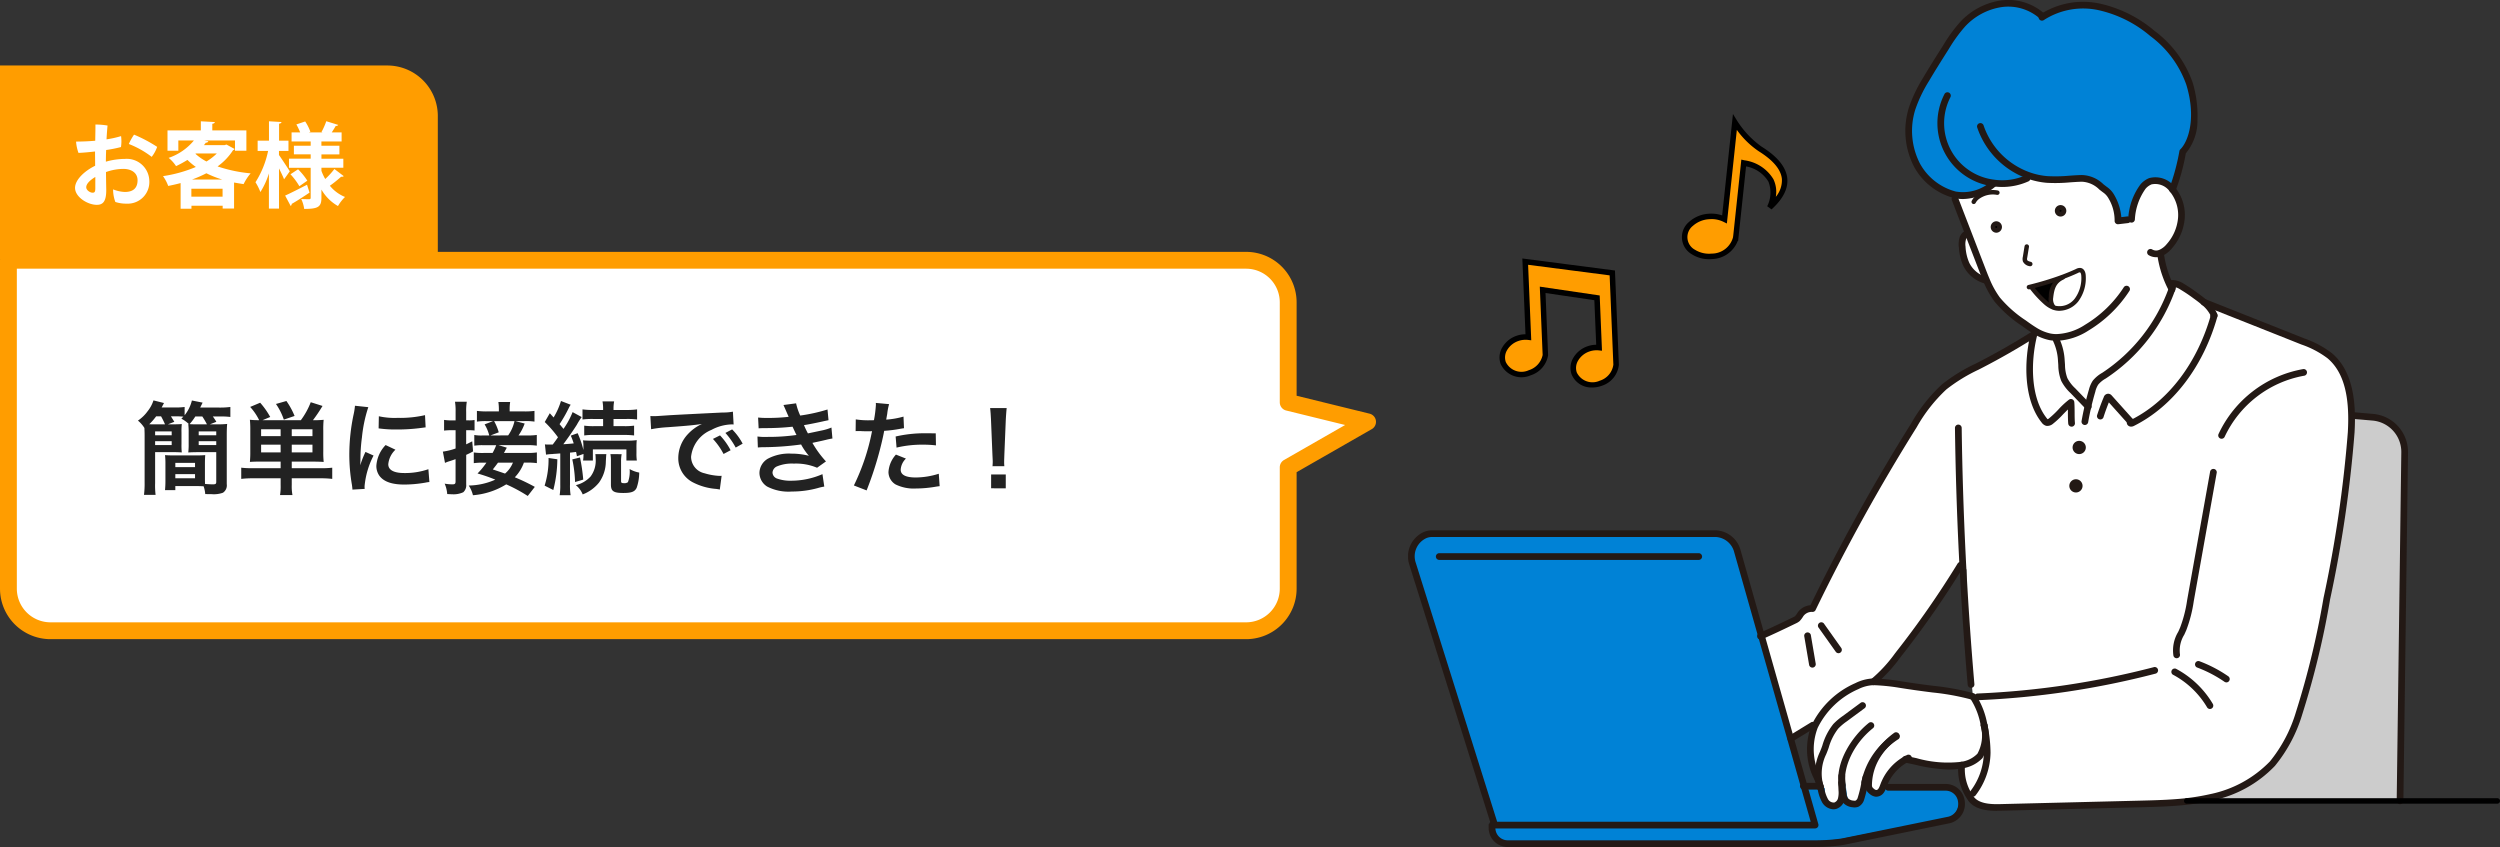 <svg xmlns="http://www.w3.org/2000/svg" xmlns:xlink="http://www.w3.org/1999/xlink" width="296.927" height="100.601" viewBox="0 0 296.927 100.601">
  <rect x="0" y="0" width="296.927" height="100.601" fill="#333333" stroke="none"/>
  <defs>
    <clipPath id="clip-path">
      <rect id="Rectangle_401" data-name="Rectangle 401" width="129.689" height="100.601" fill="none"/>
    </clipPath>
  </defs>
  <g id="Group_1047" data-name="Group 1047" transform="translate(-50.073 -1700)">
    <g id="Group_1015" data-name="Group 1015" transform="translate(217.311 1700)">
      <g id="Group_393" data-name="Group 393" clip-path="url(#clip-path)">
        <path id="Path_3887" data-name="Path 3887" d="M583.25,302.872a4.125,4.125,0,0,1,3.765,4.165l-.549,41.4v.183H559.942a27,27,0,0,0,4.05-.594,13.916,13.916,0,0,0,7.31-4.006,17.213,17.213,0,0,0,3.17-6,100.083,100.083,0,0,0,3.291-13.6,148.282,148.282,0,0,0,2.894-19.734c.036-.658.057-1.337.044-2.016l.164,0Z" transform="translate(-468.648 -253.318)" fill="#ccc"/>
        <path id="Path_3888" data-name="Path 3888" d="M278.606,239.46c-.521.2-8.831,14.733-12.578,14.849a9.857,9.857,0,0,0-5.012,4.794l-.264-.126-2.57,1.571-.262.081-3.752-12.119.41-.128c1.357-.593,2.691-1.235,4.024-1.879a1.549,1.549,0,0,0,.351-.209,2.767,2.767,0,0,0,.37-.5,1.62,1.62,0,0,1,1.443-.7A227.489,227.489,0,0,1,272.8,223.347a19.192,19.192,0,0,1,3.6-4.58,22.594,22.594,0,0,1,4.388-2.649q3.09-1.6,6.04-3.45l.194.045c.031-.132.064-.26.1-.388l.023-.252a5.607,5.607,0,0,0,1.805.744,4.214,4.214,0,0,0,.77.077l-.006.3a6.611,6.611,0,0,1,.609,2.5,6.81,6.81,0,0,0,.353,2.208,4.871,4.871,0,0,0,1.021,1.333q.892.927,1.785,1.853.222-.949.5-1.882a3.13,3.13,0,0,1,.4-.929,3.546,3.546,0,0,1,1.01-.834,20.5,20.5,0,0,0,8.063-10.259c-.1-.185-.19-.371-.276-.56l.3-.136a2.108,2.108,0,0,1,1.156.363,18.3,18.3,0,0,1,1.644,1.1c.34.245.686.5,1.006.776,3.673,1.469,8.019,3.174,11.694,4.643a11.418,11.418,0,0,1,3.207,1.7c2,1.685,2.555,4.41,2.6,7.106.013.679-.007,1.357-.044,2.016a148.34,148.34,0,0,1-2.894,19.734,100.039,100.039,0,0,1-3.291,13.6,17.222,17.222,0,0,1-3.17,6,13.914,13.914,0,0,1-7.31,4.006,27,27,0,0,1-4.05.594c-1.453.115-2.912.152-4.368.188l-16.611.411c-1.346.033-2.973-.088-3.605-1.277a5.626,5.626,0,0,1-.96-3.752,3.8,3.8,0,0,0,2.168-1.089,4.831,4.831,0,0,0,.5-3.609c0-.005,0-.013,0-.018a9.012,9.012,0,0,0-1.229-3.28l-.1-.157a149.938,149.938,0,0,1-.778-15.1c-.923-.141.5-.954-.432-.985m14.222-13.495a.388.388,0,1,0-.39.386h0A.388.388,0,0,0,292.828,225.965Zm-.388,4.56a.388.388,0,1,0-.388.388.388.388,0,0,0,.388-.388" transform="translate(-212.729 -172.819)" fill="#fff"/>
        <path id="Path_3889" data-name="Path 3889" d="M374.767,23.782l-.009.068a5.4,5.4,0,0,1-4.595,1.339,7.242,7.242,0,0,1-4.511-3.51,8.82,8.82,0,0,1-.59-6.748,16.776,16.776,0,0,1,1.672-3.485c.759-1.286,1.559-2.55,2.361-3.813a18.154,18.154,0,0,1,1.911-2.645,7.815,7.815,0,0,1,4.6-2.49A6.094,6.094,0,0,1,380.553,4l.026.04a9.018,9.018,0,0,1,6.743-1.169A14.77,14.77,0,0,1,393.6,6.02,12.769,12.769,0,0,1,398.013,12c.734,2.406.988,6.305-.812,8.063a25.408,25.408,0,0,1-1.215,4.485,2.49,2.49,0,0,0-2.625-.982,2.254,2.254,0,0,0-.878.636,7.117,7.117,0,0,0-1.359,3.843l-.426.093-1.185.139a5.468,5.468,0,0,0-.79-2.9,2.485,2.485,0,0,0-.708-.785c-.927-.679-1.591-1.4-2.8-1.37a39.85,39.85,0,0,1-4.1.132,8.6,8.6,0,0,1-2.29-.5l-.15.377a7.175,7.175,0,0,1-3.914.547" transform="translate(-305.197 -2.045)" fill="#0082d6"/>
        <path id="Path_3890" data-name="Path 3890" d="M407.386,140.9a12.811,12.811,0,0,0,1.774,1.935,3.137,3.137,0,0,0,.851.529c.018.009.037.015.055.023a2.536,2.536,0,0,0,2.713-.876,4.319,4.319,0,0,0,.847-2.854c-.007-.3-.1-.664-.39-.712a.7.7,0,0,0-.386.1c-.518.241-1.1.481-1.7.708a35.762,35.762,0,0,1-3.759,1.152m3,6.026a4.214,4.214,0,0,1-.77-.077,5.61,5.61,0,0,1-1.805-.744c-.439-.265-.86-.569-1.273-.869a14.4,14.4,0,0,1-3.17-2.81,10.734,10.734,0,0,1-1.286-2.329c-.182-.424-.347-.854-.512-1.282q-.821-2.121-1.637-4.244-.793-2.058-1.589-4.114l.018-.463a5.4,5.4,0,0,0,4.595-1.339l.009-.068a7.177,7.177,0,0,0,3.913-.545l.15-.377a8.6,8.6,0,0,0,2.29.5,39.9,39.9,0,0,0,4.1-.132c1.205-.029,1.869.691,2.8,1.37a2.485,2.485,0,0,1,.708.785,5.466,5.466,0,0,1,.79,2.9l1.185-.139.426-.093a7.116,7.116,0,0,1,1.359-3.843,2.253,2.253,0,0,1,.878-.636,2.489,2.489,0,0,1,2.625.982,4.834,4.834,0,0,1,1.052,3.439,5.737,5.737,0,0,1-1.451,3.32,2.775,2.775,0,0,1-1.013.775l-.044.015.042.123a12.614,12.614,0,0,0,1.07,3.622c.086.188.179.375.276.56a20.5,20.5,0,0,1-8.063,10.259,3.543,3.543,0,0,0-1.01.834,3.127,3.127,0,0,0-.4.929q-.277.933-.5,1.882-.892-.927-1.785-1.853a4.867,4.867,0,0,1-1.021-1.333,6.808,6.808,0,0,1-.353-2.208,6.612,6.612,0,0,0-.609-2.5Zm.79-15.034a.283.283,0,1,0-.283.282.283.283,0,0,0,.283-.282Zm-7.641,1.919a.283.283,0,1,0-.284.284.283.283,0,0,0,.284-.284Z" transform="translate(-333.4 -106.847)" fill="#fff"/>
        <path id="Path_3891" data-name="Path 3891" d="M472.1,197.552a4.33,4.33,0,0,1-.847,2.854,2.535,2.535,0,0,1-2.713.876.5.5,0,0,1-.055-.023l.023-.055a1.508,1.508,0,0,1-.269-1.184,2.471,2.471,0,0,1,1.4-2.332l-.016-.046c.607-.227,1.187-.466,1.7-.708a.7.7,0,0,1,.386-.1c.29.049.382.417.389.712" transform="translate(-391.87 -164.746)" fill="#fff"/>
        <path id="Path_3892" data-name="Path 3892" d="M457.541,201.773l.017.045a2.471,2.471,0,0,0-1.4,2.332,1.508,1.508,0,0,0,.269,1.183l-.023.055a3.137,3.137,0,0,1-.851-.529,12.8,12.8,0,0,1-1.774-1.935,35.725,35.725,0,0,0,3.76-1.152" transform="translate(-379.796 -168.876)"/>
        <path id="Path_3893" data-name="Path 3893" d="M473.868,151.846a.283.283,0,1,1-.282.284.282.282,0,0,1,.282-.284" transform="translate(-396.372 -127.089)"/>
        <path id="Path_3894" data-name="Path 3894" d="M427.006,163.627a.283.283,0,1,1-.282.284v0a.282.282,0,0,1,.282-.282" transform="translate(-357.15 -136.949)"/>
        <path id="Path_3895" data-name="Path 3895" d="M406.415,175.549l-.1.04a3.638,3.638,0,0,1-2.3-1.915,5.864,5.864,0,0,1-.472-2,2.49,2.49,0,0,1,.062-1.048.934.934,0,0,1,.363-.494l.293-.113q.817,2.121,1.637,4.244c.163.428.329.857.511,1.282" transform="translate(-337.729 -142.302)" fill="#fff"/>
        <path id="Path_3896" data-name="Path 3896" d="M296.813,508.913c-.014-.082-.026-.164-.035-.25l-.04.005c.013.282.023.563.037.845a3.245,3.245,0,0,1-.071,1.081,1.107,1.107,0,0,1-.7.777,1.156,1.156,0,0,1-1.211-.561,4.5,4.5,0,0,1-.477-1.343c-.037-.136-.077-.274-.119-.41-.015-.049-.029-.1-.045-.15-.068-.219-.139-.439-.2-.658a7.468,7.468,0,0,1-.409-6.287,9.854,9.854,0,0,1,5.012-4.794,4.824,4.824,0,0,1,1.952-.514,23.755,23.755,0,0,1,2.788.256c4.77.785,6.17.682,9.049,1.489l.1.157a9.014,9.014,0,0,1,1.229,3.28c0,.005,0,.013,0,.018a4.83,4.83,0,0,1-.5,3.609A3.822,3.822,0,0,1,311,506.554a13.793,13.793,0,0,1-5.438-.435c-.4-.084-.788-.17-1.183-.256h0a5.856,5.856,0,0,0-2.636,3.044l-.093.254a1.756,1.756,0,0,1-.2.4.73.73,0,0,1-.6.346.917.917,0,0,1-.519-.245,1.023,1.023,0,0,1-.318-.373,1.083,1.083,0,0,1-.059-.421,6.73,6.73,0,0,1,.946-3.307,8,8,0,0,1,.982-1.324,8.552,8.552,0,0,0-2.252,3.8c-.141.6-.357,1.877-.58,2.474a.983.983,0,0,1-.47.616.944.944,0,0,1-.479.029,1.339,1.339,0,0,1-.916-.443,1.551,1.551,0,0,1-.236-.688c-.061-.37-.105-.744-.137-1.119" transform="translate(-245.255 -415.68)" fill="#fff"/>
        <path id="Path_3897" data-name="Path 3897" d="M98.9,549.688l-.376.022c.04.128.314.044.348.174.082.444-.042,1,.174,1.392a1.869,1.869,0,0,0,1.577.6,1.047,1.047,0,0,0,.659-.735,3.07,3.07,0,0,0,.067-1.021c-.012-.266-.022-.532-.035-.8l.038-.005c.008.08.019.157.033.236.029.354.071.708.129,1.058a1.466,1.466,0,0,0,.223.65,1.265,1.265,0,0,0,.866.418.89.89,0,0,0,.453-.028.928.928,0,0,0,.444-.582c.211-.565.415-1.77.548-2.338a8.081,8.081,0,0,1,2.128-3.6,7.532,7.532,0,0,0-.928,1.251,6.357,6.357,0,0,0-.894,3.125,1.026,1.026,0,0,0,.055.4.968.968,0,0,0,.3.353.868.868,0,0,0,.491.231.689.689,0,0,0,.567-.326,1.665,1.665,0,0,0,.19-.38l.123.028h6.855a1.85,1.85,0,0,1,.351,3.666L100.6,555.928a23.323,23.323,0,0,1-3.1.207H60.827a1.815,1.815,0,0,1-1.815-1.814h0v-.271l.095-.033.01.033,38.88.012-1.392-4.351.426-.022Z" transform="translate(-49.391 -456.253)" fill="#0082d6"/>
        <path id="Path_3898" data-name="Path 3898" d="M49.074,418.752l1.306,4.6H12.322l-.01-.035-9.742-31a2.768,2.768,0,0,1,1.54-3.433,2.289,2.289,0,0,1,.8-.146l33.618,0a2.8,2.8,0,0,1,2.63,2.12l2.891,10.191h0l3.44,12.119Z" transform="translate(-2.038 -325.361)" fill="#0082d6"/>
        <path id="Path_3899" data-name="Path 3899" d="M369.12,23.641a5.28,5.28,0,0,1-1.05-.106,7.648,7.648,0,0,1-4.782-3.711,9.284,9.284,0,0,1-.62-7.058,17.215,17.215,0,0,1,1.715-3.577c.738-1.249,1.506-2.467,2.361-3.814a18.576,18.576,0,0,1,1.945-2.693A8.243,8.243,0,0,1,373.532.061a6.471,6.471,0,0,1,5.279,1.608.4.4,0,0,1-.547.579,5.662,5.662,0,0,0-4.618-1.4,7.433,7.433,0,0,0-4.36,2.361,17.8,17.8,0,0,0-1.863,2.582c-.858,1.351-1.622,2.563-2.36,3.812a16.428,16.428,0,0,0-1.638,3.412,8.474,8.474,0,0,0,.567,6.434,6.845,6.845,0,0,0,4.237,3.3,5.041,5.041,0,0,0,4.265-1.258.4.4,0,0,1,.5.619,6.124,6.124,0,0,1-3.875,1.527" transform="translate(-303.182 0)" fill="#231915"/>
        <path id="Path_3900" data-name="Path 3900" d="M393.546,78.648a7.577,7.577,0,0,1-1.063-.075,7.553,7.553,0,0,1-5.829-10.911.4.4,0,1,1,.719.343,6.757,6.757,0,0,0,5.217,9.778,6.771,6.771,0,0,0,3.7-.514.4.4,0,1,1,.323.728,7.567,7.567,0,0,1-3.067.65" transform="translate(-322.969 -56.441)" fill="#231915"/>
        <path id="Path_3901" data-name="Path 3901" d="M431.188,101.516a.4.4,0,0,1-.4-.431,5.125,5.125,0,0,0-.741-2.669,2.071,2.071,0,0,0-.593-.656c-.168-.123-.324-.245-.478-.364a3.123,3.123,0,0,0-2.077-.932c-.473.012-.959.045-1.429.078a18.513,18.513,0,0,1-2.709.053,9,9,0,0,1-2.4-.526,9.776,9.776,0,0,1-5.906-6.085.4.4,0,0,1,.76-.238,8.965,8.965,0,0,0,5.42,5.575,8.2,8.2,0,0,0,2.186.48,17.933,17.933,0,0,0,2.592-.053c.479-.033.973-.067,1.463-.079a3.82,3.82,0,0,1,2.586,1.1c.147.114.3.232.456.347a2.858,2.858,0,0,1,.818.908,6.276,6.276,0,0,1,.849,2.645l.734-.086a.4.4,0,0,1,.093.791l-1.185.139a.372.372,0,0,1-.046,0" transform="translate(-346.871 -74.881)" fill="#231915"/>
        <path id="Path_3902" data-name="Path 3902" d="M475.408,24.1a.4.4,0,0,1-.363-.562,25.153,25.153,0,0,0,1.185-4.392.4.4,0,0,1,.114-.215c.943-.922,1.911-3.722.71-7.662a12.246,12.246,0,0,0-4.282-5.79,14.287,14.287,0,0,0-6.107-3.065,8.6,8.6,0,0,0-6.443,1.109l-.068.045a.4.4,0,1,1-.424-.674l.059-.038a9.391,9.391,0,0,1,7.032-1.222,15.071,15.071,0,0,1,6.452,3.227,13.016,13.016,0,0,1,4.543,6.177,13.579,13.579,0,0,1,.561,4.409,6.077,6.077,0,0,1-1.384,3.963,24.46,24.46,0,0,1-1.221,4.456.4.4,0,0,1-.363.235" transform="translate(-384.619 -1.198)" fill="#231915"/>
        <path id="Path_3903" data-name="Path 3903" d="M408.394,159.611h-.049a4.627,4.627,0,0,1-.842-.084,6.007,6.007,0,0,1-1.943-.8c-.461-.278-.922-.613-1.293-.883a14.691,14.691,0,0,1-3.254-2.891,11.154,11.154,0,0,1-1.338-2.421c-.178-.416-.345-.846-.514-1.287q-.819-2.123-1.637-4.244-.8-2.056-1.589-4.114a.4.4,0,0,1,.743-.286q.793,2.058,1.588,4.113.817,2.122,1.637,4.245c.167.434.331.857.507,1.269a10.364,10.364,0,0,0,1.242,2.251,14.1,14.1,0,0,0,3.082,2.721c.457.332.838.6,1.245.85a5.207,5.207,0,0,0,1.685.7,3.8,3.8,0,0,0,.688.068,6.621,6.621,0,0,0,3.416-1.11,14.217,14.217,0,0,0,4.575-4.417.4.4,0,1,1,.668.434,15.02,15.02,0,0,1-4.833,4.666,7.492,7.492,0,0,1-3.784,1.224" transform="translate(-331.359 -119.137)" fill="#231915"/>
        <path id="Path_3904" data-name="Path 3904" d="M471.826,150.765h0a.681.681,0,1,1,.683-.68h0a.681.681,0,0,1-.681.679m-.116-.68a.115.115,0,0,0,.115.115.116.116,0,0,0,.117-.115Zm.4,0h0Zm-.283-.116a.116.116,0,0,0-.116.115h.231a.116.116,0,0,0-.115-.116Z" transform="translate(-394.329 -125.045)" fill="#231915"/>
        <path id="Path_3905" data-name="Path 3905" d="M424.96,162.546a.681.681,0,0,1,0-1.361h0a.682.682,0,0,1,.681.678h0a.681.681,0,0,1-.679.683Zm.116-.681h-.231a.116.116,0,0,0,.116.115h0a.116.116,0,0,0,.115-.116m-.116-.115h0a.116.116,0,0,0-.115.116h.231a.116.116,0,0,0-.116-.115" transform="translate(-355.105 -134.905)" fill="#231915"/>
        <path id="Path_3906" data-name="Path 3906" d="M527.9,138.475a1.706,1.706,0,0,1-.91-.262.4.4,0,0,1,.425-.674.911.911,0,0,0,.826.074.388.388,0,0,1,.044-.015,2.379,2.379,0,0,0,.855-.658l.012-.014a5.375,5.375,0,0,0,1.35-3.09,4.414,4.414,0,0,0-.966-3.153,2.127,2.127,0,0,0-2.176-.859,1.853,1.853,0,0,0-.713.519,6.88,6.88,0,0,0-1.269,3.643.4.4,0,1,1-.788-.115,7.481,7.481,0,0,1,1.457-4.052,2.652,2.652,0,0,1,1.025-.739,2.881,2.881,0,0,1,3.081,1.1,5.212,5.212,0,0,1,1.142,3.726,6.174,6.174,0,0,1-1.545,3.546,3.189,3.189,0,0,1-1.153.879l-.017.007-.06.021a1.7,1.7,0,0,1-.619.116" transform="translate(-439.054 -107.925)" fill="#231915"/>
        <path id="Path_3907" data-name="Path 3907" d="M547.484,187.648a.4.4,0,0,1-.349-.206l-.011-.02c-.111-.212-.2-.4-.286-.579a12.98,12.98,0,0,1-1.1-3.733.4.4,0,1,1,.789-.109,12.2,12.2,0,0,0,1.036,3.507c.076.166.161.34.264.536a.5.5,0,0,1,.03.061.4.4,0,0,1-.371.542" transform="translate(-456.755 -152.877)" fill="#231915"/>
        <path id="Path_3908" data-name="Path 3908" d="M490.979,223.479a.409.409,0,0,1-.068-.006.4.4,0,0,1-.324-.46c.106-.613.232-1.231.374-1.838.148-.633.317-1.271.5-1.9a3.516,3.516,0,0,1,.445-1.038.377.377,0,0,1,.03-.041,3.922,3.922,0,0,1,1.109-.92,20.215,20.215,0,0,0,7.894-10.051l.031-.089c.019-.055.039-.11.057-.165a.4.4,0,0,1,.755.252c-.02.06-.041.119-.062.178l-.031.088a21.022,21.022,0,0,1-8.221,10.461l-.026.016a3.134,3.134,0,0,0-.88.721,2.724,2.724,0,0,0-.333.789l0,.018c-.182.613-.348,1.239-.493,1.86-.139.592-.262,1.2-.365,1.793a.4.4,0,0,1-.392.33" transform="translate(-410.596 -173)" fill="#231915"/>
        <path id="Path_3909" data-name="Path 3909" d="M505.774,290.519a.4.4,0,0,1-.3-.132L503.2,287.85c-.237.592-.453,1.19-.644,1.788a.4.4,0,0,1-.758-.243c.235-.731.5-1.462.8-2.172a.553.553,0,0,1,.6-.394l.034.007a.579.579,0,0,1,.315.2l2.526,2.816a.4.4,0,0,1-.3.664" transform="translate(-419.969 -240.059)" fill="#231915"/>
        <path id="Path_3910" data-name="Path 3910" d="M559.47,208.676a.421.421,0,0,1-.31-.138.442.442,0,0,1-.111-.371,3.814,3.814,0,0,0-.981-1.186c-.329-.284-.683-.542-.99-.763a17.993,17.993,0,0,0-1.615-1.084l-.02-.013a1.705,1.705,0,0,0-.938-.294.4.4,0,0,1,.01-.8,2.5,2.5,0,0,1,1.365.425,18.793,18.793,0,0,1,1.67,1.121c.314.226.684.5,1.027.792a4.6,4.6,0,0,1,1.273,1.623.476.476,0,0,1-.17.627.418.418,0,0,1-.211.057m-.346-.357h0Z" transform="translate(-463.769 -170.765)" fill="#231915"/>
        <path id="Path_3911" data-name="Path 3911" d="M524.11,241.343a.529.529,0,0,1-.4-.172.452.452,0,0,1-.038-.555.493.493,0,0,1,.55-.21.445.445,0,0,1,.074.032c4.316-2.24,7.69-6.722,9.279-12.334a.4.4,0,1,1,.766.217c-1.673,5.912-5.276,10.624-9.885,12.93a.783.783,0,0,1-.35.092m-.386-.543h0Z" transform="translate(-438.231 -190.671)" fill="#231915"/>
        <path id="Path_3912" data-name="Path 3912" d="M448.549,180.612a.265.265,0,0,1-.063-.008,1.053,1.053,0,0,1-.807-.555c0-.008-.005-.015-.008-.023a1.057,1.057,0,0,1-.006-.533c.016-.095.047-.288.081-.5.049-.3.1-.643.126-.769a.265.265,0,0,1,.523.092c-.022.125-.076.46-.125.761-.036.22-.068.421-.083.512a.215.215,0,0,1-.005.023.525.525,0,0,0,0,.257c.051.11.257.173.433.216a.266.266,0,0,1-.063.523" transform="translate(-374.65 -148.986)" fill="#231915"/>
        <path id="Path_3913" data-name="Path 3913" d="M473.937,253.889a.4.4,0,0,1-.281-.117l-.038-.038q-.9-.929-1.783-1.85a5.26,5.26,0,0,1-1.1-1.434l-.01-.021a5.238,5.238,0,0,1-.351-1.859c-.01-.159-.02-.318-.035-.476,0-.006,0-.013,0-.019a6.19,6.19,0,0,0-.572-2.35.4.4,0,0,1,.722-.335,6.977,6.977,0,0,1,.645,2.641c.015.162.025.325.036.488a4.614,4.614,0,0,0,.279,1.573,4.46,4.46,0,0,0,.932,1.214l.017.017q.892.927,1.785,1.852l.034.034a.4.4,0,0,1-.282.68" transform="translate(-393.146 -205.189)" fill="#231915"/>
        <path id="Path_3914" data-name="Path 3914" d="M454.55,200.3a2.305,2.305,0,0,1-.789-.136l-.016-.006a.574.574,0,0,1-.06-.025,3.4,3.4,0,0,1-.913-.569,13.108,13.108,0,0,1-1.706-1.835l-.078.018a.265.265,0,0,1-.118-.518l.209-.05a.26.26,0,0,1,.06-.015,35.672,35.672,0,0,0,3.7-1.136c.613-.229,1.177-.463,1.674-.695a.957.957,0,0,1,.521-.125l.031,0c.369.061.6.422.612.967a4.612,4.612,0,0,1-.907,3.029,2.931,2.931,0,0,1-2.22,1.093m-2.921-2.713a12.614,12.614,0,0,0,1.494,1.578,2.866,2.866,0,0,0,.777.482l.024.012.026.009a2.275,2.275,0,0,0,2.41-.8,4.094,4.094,0,0,0,.787-2.679c-.006-.235-.072-.425-.156-.453a.394.394,0,0,0-.219.059l-.022.012c-.512.239-1.092.48-1.724.716-1.11.408-2.25.765-3.4,1.062" transform="translate(-377.187 -163.384)" fill="#231915"/>
        <path id="Path_3915" data-name="Path 3915" d="M455.754,251.425a.4.4,0,0,1-.4-.361c-.034-.362-.037-.828-.04-1.279,0-.135,0-.271,0-.4-.182.178-.379.378-.567.568a10.231,10.231,0,0,1-1.258,1.172,1.02,1.02,0,0,1-.7.208.4.4,0,0,1-.1-.021,1.021,1.021,0,0,1-.5-.388c-2.166-2.73-2.073-7.29-1.335-10.368.032-.134.066-.267.1-.4a.4.4,0,0,1,.769.208c-.034.124-.066.248-.1.375-.7,2.911-.805,7.2,1.193,9.7a.383.383,0,0,1,.023.032.221.221,0,0,0,.064.064.231.231,0,0,0,.107-.048.435.435,0,0,1,.037-.027,11.149,11.149,0,0,0,1.133-1.068,9.684,9.684,0,0,1,1.286-1.191.4.4,0,0,1,.607.3c.034.362.037.829.04,1.281,0,.434.006.883.037,1.211a.4.4,0,0,1-.36.433l-.037,0" transform="translate(-376.946 -200.75)" fill="#231915"/>
        <path id="Path_3916" data-name="Path 3916" d="M405.421,278.572c-1.364,0-2.893-.216-3.58-1.455a6.188,6.188,0,0,1-1.027-3.983.4.4,0,0,1,.8.014,5.392,5.392,0,0,0,.86,3.48.424.424,0,0,1,.054.078c.533,1,2.015,1.1,3.244,1.066l16.611-.412c1.437-.036,2.909-.073,4.346-.187a26.66,26.66,0,0,0,3.994-.586,13.685,13.685,0,0,0,7.1-3.883,16.921,16.921,0,0,0,3.091-5.864,100.209,100.209,0,0,0,3.277-13.55,148.732,148.732,0,0,0,2.887-19.68c.04-.731.055-1.381.043-1.986-.057-3.238-.862-5.466-2.461-6.809a11.1,11.1,0,0,0-3.1-1.631c-1.818-.727-3.8-1.511-5.783-2.3s-4.054-1.6-5.911-2.347a.4.4,0,1,1,.3-.739c1.855.742,3.916,1.557,5.908,2.346s3.967,1.57,5.786,2.3a11.7,11.7,0,0,1,3.315,1.761c1.785,1.5,2.683,3.922,2.745,7.4.012.625,0,1.294-.044,2.045a149.335,149.335,0,0,1-2.9,19.787,100.784,100.784,0,0,1-3.305,13.658,17.633,17.633,0,0,1-3.25,6.136,14.248,14.248,0,0,1-7.516,4.128,27.458,27.458,0,0,1-4.113.6c-1.455.116-2.938.153-4.372.189l-16.625.412c-.12,0-.243,0-.366,0" transform="translate(-335.463 -182.267)" fill="#231915"/>
        <path id="Path_3917" data-name="Path 3917" d="M409.427,534.963a.4.4,0,0,1-.314-.643,7.7,7.7,0,0,0,1.612-4.6,15.847,15.847,0,0,0-.354-3.13.4.4,0,1,1,.778-.168,16.64,16.64,0,0,1,.372,3.3,8.506,8.506,0,0,1-1.779,5.084.4.4,0,0,1-.315.154" transform="translate(-342.341 -440.335)" fill="#231915"/>
        <path id="Path_3918" data-name="Path 3918" d="M411.267,509.961a.4.4,0,0,1-.389-.316,8.527,8.527,0,0,0-1.158-3.123.4.4,0,1,1,.637-.478,9.5,9.5,0,0,1,1.3,3.437.4.4,0,0,1-.308.471.391.391,0,0,1-.082.009" transform="translate(-342.852 -423.404)" fill="#231915"/>
        <path id="Path_3919" data-name="Path 3919" d="M412.955,489.827a.4.4,0,0,1-.016-.8,99.534,99.534,0,0,0,20.968-3.139.4.4,0,0,1,.2.771,100.316,100.316,0,0,1-21.136,3.164h-.017" transform="translate(-345.293 -406.66)" fill="#231915"/>
        <path id="Path_3920" data-name="Path 3920" d="M560.39,491.687a.4.4,0,0,1-.343-.2,10.367,10.367,0,0,0-4.075-3.884.4.4,0,0,1,.372-.7,11.164,11.164,0,0,1,4.388,4.182.4.4,0,0,1-.343.6" transform="translate(-465.149 -407.479)" fill="#231915"/>
        <path id="Path_3921" data-name="Path 3921" d="M576.819,484a.4.4,0,0,1-.226-.071,14.977,14.977,0,0,0-3.275-1.705.4.4,0,0,1,.278-.746,15.777,15.777,0,0,1,3.45,1.8.4.4,0,0,1-.227.726" transform="translate(-479.627 -402.953)" fill="#231915"/>
        <path id="Path_3922" data-name="Path 3922" d="M590.568,277.179a.4.4,0,0,1-.36-.567,13.749,13.749,0,0,1,10-7.7.4.4,0,1,1,.142.784,12.952,12.952,0,0,0-9.416,7.251.4.4,0,0,1-.361.23" transform="translate(-493.948 -225.066)" fill="#231915"/>
        <path id="Path_3923" data-name="Path 3923" d="M557.508,363.917a.4.4,0,0,1-.384-.3,4.239,4.239,0,0,1,.564-2.831c.083-.183.166-.365.242-.546a15.4,15.4,0,0,0,.824-3.24q1.364-7.639,2.731-15.278a.4.4,0,0,1,.784.14q-1.366,7.638-2.731,15.277a15.984,15.984,0,0,1-.874,3.407c-.079.188-.165.378-.252.569a3.563,3.563,0,0,0-.519,2.3.4.4,0,0,1-.385.5" transform="translate(-466.221 -285.736)" fill="#231915"/>
        <path id="Path_3924" data-name="Path 3924" d="M291.888,506.609a.4.4,0,0,1-.36-.227,7.87,7.87,0,0,1-.417-6.611,10.437,10.437,0,0,1,5.212-5,5.167,5.167,0,0,1,2.1-.551h.032a24.282,24.282,0,0,1,2.834.26c1.855.305,3.22.479,4.316.618a29.637,29.637,0,0,1,4.781.881.4.4,0,0,1-.215.767,28.642,28.642,0,0,0-4.666-.858c-1.1-.14-2.475-.314-4.34-.621a23.488,23.488,0,0,0-2.72-.25,4.395,4.395,0,0,0-1.775.471,9.65,9.65,0,0,0-4.824,4.592,7.109,7.109,0,0,0,.4,5.963.4.4,0,0,1-.359.569" transform="translate(-243.192 -413.639)" fill="#231915"/>
        <path id="Path_3925" data-name="Path 3925" d="M297.118,521.924a.4.4,0,0,1-.39-.317l-.031-.147c-.011-.05-.021-.1-.028-.146a5.966,5.966,0,0,1,.409-4c.1-.239.2-.487.291-.756a7.271,7.271,0,0,1,1.3-2.546,7.445,7.445,0,0,1,1.121-.954l2.148-1.586a.4.4,0,0,1,.473.641l-2.158,1.593a6.676,6.676,0,0,0-1,.849,6.579,6.579,0,0,0-1.131,2.266c-.1.287-.2.544-.305.793a5.184,5.184,0,0,0-.364,3.556c0,.006,0,.013,0,.019.005.034.013.068.02.1l.033.153a.4.4,0,0,1-.391.479" transform="translate(-248.164 -428.016)" fill="#231915"/>
        <path id="Path_3926" data-name="Path 3926" d="M313.86,533.889a.4.4,0,0,1-.386-.3c0-.012-.007-.032-.009-.047h0c-.016-.091-.028-.182-.038-.277-.3-2.588,1.591-5.572,3.607-7.18a.4.4,0,0,1,.5.623c-2.437,1.944-3.511,4.726-3.312,6.47.008.079.018.152.031.226h0c0,.007,0,.015,0,.021a.4.4,0,0,1-.392.468" transform="translate(-262.299 -440.235)" fill="#231915"/>
        <path id="Path_3927" data-name="Path 3927" d="M330.635,540.173a.4.4,0,0,1-.391-.478c.041-.2.088-.4.14-.586a8.964,8.964,0,0,1,2.357-3.983,8.638,8.638,0,0,1,1.48-1.165.4.4,0,0,1,.421.676,7.829,7.829,0,0,0-1.344,1.058,8.166,8.166,0,0,0-2.147,3.628c-.046.168-.089.348-.127.532a.4.4,0,0,1-.39.319" transform="translate(-276.394 -446.852)" fill="#231915"/>
        <path id="Path_3928" data-name="Path 3928" d="M365.76,531.641a19.312,19.312,0,0,1-4.055-.574l-1-.216-.184-.04a.4.4,0,1,1,.169-.778l.184.04c.333.072.664.144,1,.215a13.593,13.593,0,0,0,5.281.434,3.362,3.362,0,0,0,1.944-.963,4.456,4.456,0,0,0,.409-3.272l0-.008a.4.4,0,0,1,.77-.2c0,.015.009.035.013.053s0,.014,0,.021a5.157,5.157,0,0,1-.6,3.937A4.127,4.127,0,0,1,367.3,531.5a8.292,8.292,0,0,1-1.542.137m4.515-5.357h0Zm0,0h0Zm0,0h0m0,0h0" transform="translate(-301.479 -440.239)" fill="#231915"/>
        <path id="Path_3929" data-name="Path 3929" d="M298.454,569.288a1.66,1.66,0,0,1-1.313-.775c-.006-.009-.011-.018-.016-.027a4.891,4.891,0,0,1-.516-1.445c-.034-.126-.072-.254-.111-.38-.017-.058-.03-.1-.044-.145l-.061-.194c-.05-.158-.1-.317-.146-.475a.4.4,0,1,1,.764-.223c.045.153.093.306.141.46l.06.192c.015.045.03.1.045.148.044.142.086.285.124.426,0,.01.005.021.007.031a4.107,4.107,0,0,0,.426,1.209.786.786,0,0,0,.746.388.709.709,0,0,0,.434-.493,2.838,2.838,0,0,0,.062-.946c0-.007,0-.014,0-.021-.008-.165-.014-.33-.021-.495l-.015-.352a.4.4,0,1,1,.8-.036l.015.355c.007.16.013.319.021.478a3.629,3.629,0,0,1-.081,1.2,1.5,1.5,0,0,1-.948,1.059l-.025.008a1.219,1.219,0,0,1-.343.049m.231-.431h0Z" transform="translate(-247.934 -473.163)" fill="#231915"/>
        <path id="Path_3930" data-name="Path 3930" d="M315.432,566.914a1.349,1.349,0,0,1-.234-.021,1.728,1.728,0,0,1-1.163-.572.416.416,0,0,1-.039-.052,1.957,1.957,0,0,1-.3-.849c-.059-.36-.1-.733-.138-1.139-.029-.371-.043-.745-.043-1.114a.4.4,0,0,1,.8,0c0,.349.014.7.041,1.05.032.387.075.742.132,1.085,0,.009,0,.018,0,.027a1.16,1.16,0,0,0,.158.483.935.935,0,0,0,.622.287.393.393,0,0,1,.054.007.551.551,0,0,0,.24-.006.588.588,0,0,0,.246-.346.381.381,0,0,1,.013-.042,14.542,14.542,0,0,0,.417-1.727c.054-.267.1-.509.146-.692,0-.015.007-.028.01-.042a.391.391,0,0,1,.47-.3.4.4,0,0,1,.306.479c0,.007-.005.023-.008.033v.006c-.042.177-.09.414-.143.676a15.016,15.016,0,0,1-.444,1.827,1.388,1.388,0,0,1-.655.844.387.387,0,0,1-.071.031,1.341,1.341,0,0,1-.42.068m1.738-3.468h0" transform="translate(-262.402 -471.014)" fill="#231915"/>
        <path id="Path_3931" data-name="Path 3931" d="M334.327,540.96l-.049,0a1.327,1.327,0,0,1-.725-.333,1.427,1.427,0,0,1-.42-.5.377.377,0,0,1-.02-.047,1.471,1.471,0,0,1-.08-.575,7.124,7.124,0,0,1,1-3.488,8.388,8.388,0,0,1,1.031-1.389,9.327,9.327,0,0,1,1.423-1.267.4.4,0,0,1,.466.646,8.534,8.534,0,0,0-1.3,1.159,7.6,7.6,0,0,0-.934,1.258,6.345,6.345,0,0,0-.89,3.112.718.718,0,0,0,.029.257.625.625,0,0,0,.182.206.406.406,0,0,1,.042.034.523.523,0,0,0,.263.134.332.332,0,0,0,.246-.155,1.412,1.412,0,0,0,.164-.324l.1-.262a6.264,6.264,0,0,1,2.816-3.254l.022-.012c.086-.048.174-.093.268-.138a.4.4,0,1,1,.344.718c-.083.04-.163.081-.243.126l-.026.013A5.464,5.464,0,0,0,335.6,539.7l-.092.251a2.144,2.144,0,0,1-.244.487,1.118,1.118,0,0,1-.922.522h-.01" transform="translate(-278.733 -446.334)" fill="#231915"/>
        <path id="Path_3932" data-name="Path 3932" d="M254.64,278.473a.4.4,0,0,1-.16-.763c1.393-.608,2.784-1.28,4.011-1.872l.016-.007a1.16,1.16,0,0,0,.238-.137,2.374,2.374,0,0,0,.3-.4l.015-.024a2.028,2.028,0,0,1,1.522-.875,228.842,228.842,0,0,1,11.942-21.563,19.34,19.34,0,0,1,3.681-4.672,20.387,20.387,0,0,1,4-2.461l.463-.238c2.041-1.057,4.063-2.213,6.011-3.434a.4.4,0,0,1,.423.675c-1.966,1.232-4.008,2.4-6.068,3.466l-.465.24a19.783,19.783,0,0,0-3.848,2.359,18.7,18.7,0,0,0-3.522,4.489,228.1,228.1,0,0,0-12.008,21.709.394.394,0,0,1-.384.224,1.233,1.233,0,0,0-1.081.52,3.19,3.19,0,0,1-.414.555.429.429,0,0,1-.045.041,1.952,1.952,0,0,1-.432.258c-1.231.594-2.626,1.268-4.03,1.881a.4.4,0,0,1-.159.033" transform="translate(-212.79 -202.512)" fill="#231915"/>
        <path id="Path_3933" data-name="Path 3933" d="M400.3,340.6a.4.4,0,0,1-.4-.364c-.871-10.1-1.38-20.366-1.512-30.5a.4.4,0,1,1,.8-.01c.133,10.113.64,20.355,1.509,30.44a.4.4,0,0,1-.362.431l-.035,0" transform="translate(-333.434 -258.901)" fill="#231915"/>
        <path id="Path_3934" data-name="Path 3934" d="M336.832,423.827a.4.4,0,0,1-.257-.7,16.935,16.935,0,0,0,2.868-3.112,109.815,109.815,0,0,0,7.42-10.652.4.4,0,0,1,.688.4,110.32,110.32,0,0,1-7.466,10.722,17.706,17.706,0,0,1-3,3.249.4.4,0,0,1-.256.094" transform="translate(-281.581 -342.453)" fill="#231915"/>
        <path id="Path_3935" data-name="Path 3935" d="M410.709,140.092a.265.265,0,0,1-.234-.39,1.909,1.909,0,0,1,.7-.744,3.273,3.273,0,0,1,2.386-.48.265.265,0,0,1-.095.522,2.752,2.752,0,0,0-2.009.407,1.389,1.389,0,0,0-.516.542.265.265,0,0,1-.235.142" transform="translate(-343.524 -115.856)" fill="#231915"/>
        <path id="Path_3936" data-name="Path 3936" d="M404.262,174.521a.4.4,0,0,1-.106-.014,4.037,4.037,0,0,1-2.551-2.125l-.008-.016a6.249,6.249,0,0,1-.5-2.112,2.873,2.873,0,0,1,.075-1.2,1.342,1.342,0,0,1,.521-.715.4.4,0,1,1,.451.656.538.538,0,0,0-.208.283,2.071,2.071,0,0,0-.049.87.36.36,0,0,1,0,.038,5.454,5.454,0,0,0,.436,1.852,3.242,3.242,0,0,0,2.044,1.7.4.4,0,0,1-.106.782" transform="translate(-335.674 -140.836)" fill="#231915"/>
        <path id="Path_3937" data-name="Path 3937" d="M691.825,346.792h-.005a.4.4,0,0,1-.393-.4l.549-41.4a3.742,3.742,0,0,0-3.4-3.763l-2.385-.207a.4.4,0,0,1,.069-.793l2.385.207A4.542,4.542,0,0,1,692.772,305l-.549,41.4a.4.4,0,0,1-.4.393" transform="translate(-574.008 -251.275)" fill="#231915"/>
        <path id="Path_3938" data-name="Path 3938" d="M484.865,322.722a.786.786,0,1,1,0-1.572.8.8,0,0,1,.553.227.78.78,0,0,1,.233.553v.006a.787.787,0,0,1-.786.786m-.01-.786a.014.014,0,0,0,.012.011l0-.021Z" transform="translate(-405.154 -268.789)" fill="#231915"/>
        <path id="Path_3939" data-name="Path 3939" d="M482.487,350.691a.786.786,0,1,1,.786-.786.787.787,0,0,1-.786.786m-.01-.786.01.01a.01.01,0,0,0,.01-.01Z" transform="translate(-403.164 -292.198)" fill="#231915"/>
        <path id="Path_3940" data-name="Path 3940" d="M48.344,421.711H10.283a.4.4,0,0,1-.382-.287l-.009-.031L.152,390.4a3.174,3.174,0,0,1,1.781-3.926,2.684,2.684,0,0,1,.942-.171l33.618,0a3.18,3.18,0,0,1,3.013,2.41l2.882,10.158c0,.011.008.022.011.033l6.329,22.3a.4.4,0,0,1-.383.507m-37.767-.8h37.24l-6.176-21.763c0-.011-.008-.022-.011-.033l-2.891-10.191a2.391,2.391,0,0,0-2.247-1.831l-33.617,0a1.888,1.888,0,0,0-.663.121,2.369,2.369,0,0,0-1.3,2.941Z" transform="translate(0 -323.317)" fill="#231915"/>
        <path id="Path_3941" data-name="Path 3941" d="M51.488,403.8H20.673a.4.4,0,1,1,0-.8H51.488a.4.4,0,1,1,0,.8" transform="translate(-16.969 -337.298)" fill="#231915"/>
        <path id="Path_3942" data-name="Path 3942" d="M97.589,578.584H60.918a2.271,2.271,0,0,1-2.213-2.319v-.287a.4.4,0,1,1,.8,0v.287a1.474,1.474,0,0,0,1.416,1.523H97.589a21.738,21.738,0,0,0,3.03-.213l12.675-2.591a1.557,1.557,0,0,0,1.154-1.831,1.485,1.485,0,0,0-1.425-1.26h-6.856a.4.4,0,0,1,0-.8h6.856a2.28,2.28,0,0,1,2.208,1.914,2.357,2.357,0,0,1-1.778,2.754l-12.687,2.594-.024,0a22.522,22.522,0,0,1-3.154.223" transform="translate(-49.134 -477.983)" fill="#231915"/>
        <path id="Path_3943" data-name="Path 3943" d="M276.741,528.371a.4.4,0,0,1-.208-.738l2.57-1.571a.4.4,0,1,1,.415.679l-2.57,1.571a.4.4,0,0,1-.207.059" transform="translate(-231.287 -440.243)" fill="#231915"/>
        <path id="Path_3944" data-name="Path 3944" d="M289.518,464.688a.4.4,0,0,1-.392-.331l-.582-3.421a.4.4,0,0,1,.785-.133l.582,3.42a.4.4,0,0,1-.326.459.413.413,0,0,1-.067.006" transform="translate(-241.495 -385.395)" fill="#231915"/>
        <path id="Path_3945" data-name="Path 3945" d="M301.145,457.164a.4.4,0,0,1-.325-.168l-2.02-2.842a.4.4,0,1,1,.649-.461l2.019,2.842a.4.4,0,0,1-.324.629" transform="translate(-250.022 -379.582)" fill="#231915"/>
        <path id="Path_3946" data-name="Path 3946" d="M467.139,204.471a.265.265,0,0,1-.213-.107,1.779,1.779,0,0,1-.318-1.382,2.716,2.716,0,0,1,1.547-2.532.265.265,0,1,1,.226.48c-.89.419-1.118,1.044-1.247,2.124,0,.006,0,.012,0,.019a1.247,1.247,0,0,0,.222.975.265.265,0,0,1-.213.423" transform="translate(-390.506 -167.747)" fill="#231915"/>
        <path id="Path_3947" data-name="Path 3947" d="M287.951,571.091h-2a.4.4,0,0,1,0-.8h2a.4.4,0,0,1,0,.8" transform="translate(-238.999 -477.313)" fill="#231915"/>
        <line id="Line_22" data-name="Line 22" x2="36.877" transform="translate(92.486 95.128)" fill="#7436cb"/>
        <path id="Path_3948" data-name="Path 3948" d="M602.456,582.113H565.579a.326.326,0,0,1,0-.652h36.877a.326.326,0,0,1,0,.652" transform="translate(-473.093 -486.659)"/>
        <g id="Group_396" data-name="Group 396" transform="translate(10.856 30.7)">
          <path id="Path_3949" data-name="Path 3949" d="M122.87,173.316l.374,8.973a2.894,2.894,0,0,0-1.315.151,2.2,2.2,0,1,0,1.472,4.077,2.709,2.709,0,0,0,1.864-2.107l-.323-7.745,6.457.952.246,5.915a2.881,2.881,0,0,0-1.285.153,2.2,2.2,0,1,0,1.472,4.077,2.627,2.627,0,0,0,1.831-2.206l-.454-10.9Z" transform="translate(-119.818 -172.943)" fill="#ff9d00"/>
          <path id="Path_3950" data-name="Path 3950" d="M129.157,186.349a2.527,2.527,0,0,1-2.454-1.561,2.318,2.318,0,0,1,.209-1.969,3.126,3.126,0,0,1,1.66-1.357,3.231,3.231,0,0,1,1.056-.189l-.221-5.289-5.8-.855.307,7.372,0,.021a3.015,3.015,0,0,1-2.078,2.385,2.715,2.715,0,0,1-3.562-1.364,2.321,2.321,0,0,1,.209-1.97,3.119,3.119,0,0,1,1.66-1.356,3.242,3.242,0,0,1,1.086-.19l-.375-9,11,1.427.466,11.185v.013a2.93,2.93,0,0,1-2.046,2.5,3.267,3.267,0,0,1-1.108.2m.5-4.423a2.569,2.569,0,0,0-.866.15,2.473,2.473,0,0,0-1.316,1.069,1.676,1.676,0,0,0-.161,1.421,2.071,2.071,0,0,0,2.727.973,2.314,2.314,0,0,0,1.615-1.9l-.442-10.61-9.684-1.256.374,8.968-.38-.044a2.584,2.584,0,0,0-1.167.134,2.468,2.468,0,0,0-1.316,1.067,1.681,1.681,0,0,0-.16,1.424,2.069,2.069,0,0,0,2.728.972,2.4,2.4,0,0,0,1.648-1.809l-.338-8.116,7.114,1.048.273,6.563-.377-.041a2.544,2.544,0,0,0-.273-.015" transform="translate(-118.139 -171.027)"/>
        </g>
        <g id="Group_395" data-name="Group 395" transform="translate(32.526 13.54)">
          <path id="Path_3951" data-name="Path 3951" d="M240.1,109.851a11.3,11.3,0,0,1-3.012-3.177l-.139,1.3-1.089,10.228a3.6,3.6,0,0,0-1.892-.338c-1.674.141-2.941,1.315-2.831,2.621s1.557,2.252,3.231,2.11a2.933,2.933,0,0,0,2.815-2.189h.009l.947-8.9c4.65,1.077,3.521,4.33,3.091,5.273,3.04-2.753,1.859-5.075-1.13-6.931" transform="translate(-230.804 -105.693)" fill="#ff9d00"/>
          <path id="Path_3952" data-name="Path 3952" d="M232.359,117.9a3.745,3.745,0,0,1-2.046-.579,2.351,2.351,0,0,1-.326-3.858,3.823,3.823,0,0,1,2.279-.959,4.008,4.008,0,0,1,1.642.195l1.282-12.044.5.81a11.047,11.047,0,0,0,2.907,3.072c1.9,1.181,2.928,2.456,3.048,3.791.109,1.2-.521,2.436-1.872,3.659l-.516-.377a3.575,3.575,0,0,0,.148-2.916,3.9,3.9,0,0,0-2.658-1.813l-.943,8.853-.044-.005a3.368,3.368,0,0,1-3.042,2.157q-.181.015-.361.015m.266-4.759q-.151,0-.3.013a3.168,3.168,0,0,0-1.891.787,1.7,1.7,0,0,0,.239,2.833,3.177,3.177,0,0,0,2,.46,2.611,2.611,0,0,0,2.52-1.912l.032-.22.962-9.032.359.083a4.755,4.755,0,0,1,3.454,2.251,3.485,3.485,0,0,1,.283,2.088,3.066,3.066,0,0,0,.723-2.106c-.1-1.119-1.024-2.228-2.743-3.3h0a10.352,10.352,0,0,1-2.609-2.546l-1.184,11.122-.419-.207a3.2,3.2,0,0,0-1.416-.319" transform="translate(-229.13 -100.656)"/>
        </g>
      </g>
    </g>
    <path id="Rectangle_788" data-name="Rectangle 788" d="M0,0H45a5,5,0,0,1,5,5V21a0,0,0,0,1,0,0H0a0,0,0,0,1,0,0V0A0,0,0,0,1,0,0Z" transform="translate(51.073 1708.779)" fill="#ff9d00" stroke="#ff9d00" stroke-width="2"/>
    <path id="Path_10447" data-name="Path 10447" d="M3.289-5.555c0,.352.011.88.011,1.463C2.035-3.476.913-2.42.913-1.463.913-.385,2.4.55,3.5.55,4.2.55,4.62.187,4.62-1.2c-.011-.5-.022-1.353-.033-2.145a6.345,6.345,0,0,1,2.057-.374c.924,0,1.694.44,1.694,1.353,0,.946-.55,1.386-1.507,1.386a4.086,4.086,0,0,1-1.4-.308A4.3,4.3,0,0,0,5.7.209a4.131,4.131,0,0,0,1.331.2A2.574,2.574,0,0,0,9.735-2.321,2.677,2.677,0,0,0,6.853-4.906a8.442,8.442,0,0,0-2.277.33c0-.44.011-.913.033-1.386a15.643,15.643,0,0,0,1.76-.352,4.665,4.665,0,0,0,.011-1.3,11.39,11.39,0,0,1-1.727.385c.033-.627.077-1.2.121-1.639a8.68,8.68,0,0,0-1.441-.121c.011.341-.011,1.111-.022,1.925-.748.066-1.562.1-2.277.1A5.076,5.076,0,0,0,1.32-5.621c.484-.011,1.287-.088,1.969-.165ZM7.92-7.788A6.9,6.9,0,0,0,7.3-6.677a10.872,10.872,0,0,1,2.717,1.529,4.111,4.111,0,0,0,.649-1.188A17.127,17.127,0,0,0,7.92-7.788Zm-4.6,6.369c0,.451-.1.528-.33.528-.275,0-.748-.286-.748-.649,0-.418.473-.858,1.078-1.221ZM18.678-6.545H16.225c.077-.1.154-.187.22-.286.165,0,.264-.066.3-.176l-.484-.088H19.91v1.221h1.353v-2.42H17.215v-.781c.209-.033.286-.1.3-.209l-1.661-.088v1.078h-3.96v2.42h1.287V-7.095h1.848a6.67,6.67,0,0,1-3,2.068,4.158,4.158,0,0,1,.88.979,12.882,12.882,0,0,0,1.353-.737,8.226,8.226,0,0,0,1,.836,16.126,16.126,0,0,1-3.9,1.089,4.942,4.942,0,0,1,.616,1.166c.495-.1.99-.209,1.474-.341V1.012h1.287V.66h3.707V.99H19.8V-2.1c.374.066.748.132,1.133.187a6.076,6.076,0,0,1,.836-1.276,17.076,17.076,0,0,1-3.927-.825A7.085,7.085,0,0,0,19.679-5.94a.311.311,0,0,0,.187-.143L18.9-6.611ZM14.729-1.364h3.707v.946H14.729Zm3.025-4.191a6.44,6.44,0,0,1-1.232.957,6.262,6.262,0,0,1-1.309-.913l.055-.044ZM14.8-2.453A14.176,14.176,0,0,0,16.511-3.2a12.1,12.1,0,0,0,1.892.748Zm15.378-1.4h2.6V-4.928h-2.6v-.517h2.134V-6.468H30.173v-.506h2.4V-8.052H31.4c.176-.264.352-.55.473-.77a.317.317,0,0,0,.3-.121l-1.419-.44A8.353,8.353,0,0,1,30.184-8.1l.121.044H28.688l.176-.066a5.588,5.588,0,0,0-.616-1.232L27.2-9a7.452,7.452,0,0,1,.451.946H26.631v1.078H28.9v.506H26.906v1.023H28.9v.517H26.323V-3.85H28.9V-.308c0,.132-.044.187-.176.187s-.572,0-.946-.022a4.138,4.138,0,0,1,.352,1.177c1.661,0,2.046-.242,2.046-1.331v-.968A5.253,5.253,0,0,0,32.142.693a5.047,5.047,0,0,1,.836-1.078,4.525,4.525,0,0,1-1.8-1.331,14.681,14.681,0,0,0,1.342-1.078.338.338,0,0,0,.308-.066l-1.111-.847a8.9,8.9,0,0,1-1.089,1.188,5.971,5.971,0,0,1-.451-.968Zm-3.916-2V-7.073H25.146V-9.086c.2-.033.275-.1.286-.2l-1.485-.088v2.3H22.6v1.221h1.243a11.1,11.1,0,0,1-1.5,3.718,6.412,6.412,0,0,1,.583,1.166,9.025,9.025,0,0,0,1.012-2.211V1h1.2V-3.773c.242.473.473.957.6,1.287.275-.363.473-.66.682-.946-.187-.3-.99-1.529-1.287-1.936v-.484ZM28.5-2.321a7.723,7.723,0,0,0-1.1-1.353l-.9.594a7.858,7.858,0,0,1,1.056,1.419Zm-1.98,3A.246.246,0,0,0,26.642.44c.55-.308,1.353-.825,2.123-1.342l-.3-.935c-.957.484-1.947,1-2.6,1.287Z" transform="translate(58.073 1723.779)" fill="#fff"/>
    <path id="Union_41" data-name="Union 41" d="M-3050-383a5,5,0,0,1-5-5v-39h147a5,5,0,0,1,5,5v11.872l9.427,2.316-9.427,5.4V-388a5,5,0,0,1-5,5Z" transform="translate(3106.073 2157.914)" fill="#fff" stroke="#ff9d00" stroke-linecap="round" stroke-linejoin="round" stroke-width="2"/>
    <path id="Path_10448" data-name="Path 10448" d="M3.936-7.38l.768-.3q-.252-.414-.4-.648H5a7.257,7.257,0,0,1,.78.036l-.24.24a3.862,3.862,0,0,1,.9.648L6.36-7.416a7.805,7.805,0,0,1,.048.984V-5.04a7.887,7.887,0,0,1-.048,1c.336-.024.72-.036,1.248-.036H9.684V-.552c0,.252-.084.3-.432.3-.192,0-.588-.024-.9-.048C8.34-.636,8.34-.744,8.34-1.056v-1.6c0-.456.012-.768.036-1.068-.312.024-.6.036-1.14.036H4.716c-.5,0-.816-.012-1.116-.036a9.027,9.027,0,0,1,.048,1.068V-.624c0,.456-.024.732-.048,1.056H4.824v-.48H7.236c.408,0,.684.012.948.024A3.561,3.561,0,0,1,8.376.9c.348.012.516.012.744.012A3.2,3.2,0,0,0,10.476.744a1.04,1.04,0,0,0,.456-1.02V-6.06c0-.576.012-.984.048-1.368a10.631,10.631,0,0,1-1.236.048H8.928l.768-.3a6.505,6.505,0,0,0-.42-.636H10.1a9.4,9.4,0,0,1,1.26.06V-9.444a9.156,9.156,0,0,1-1.32.072H7.776c.192-.384.192-.384.288-.588l-1.272-.252A4.523,4.523,0,0,1,5.928-8.46v-.984a7.241,7.241,0,0,1-1.176.06H3.2c.12-.228.156-.288.276-.528l-1.248-.312a3.974,3.974,0,0,1-.684,1.272A4.558,4.558,0,0,1,.384-7.824a3.661,3.661,0,0,1,.768.876c.012.348.024.54.024.888V-.48A10.409,10.409,0,0,1,1.1,1h1.38A9.116,9.116,0,0,1,2.424-.4V-4.08H4.356c.528,0,.9.012,1.236.036a7.759,7.759,0,0,1-.036-1V-6.432a7.558,7.558,0,0,1,.036-.984c-.252.024-.6.036-1.128.036Zm-1.62,0c-.228,0-.36,0-.588-.012a7.349,7.349,0,0,0,.816-.936h.588A9.714,9.714,0,0,1,3.6-7.38Zm5.172,0c-.432,0-.648,0-.972-.024A6.922,6.922,0,0,0,7.2-8.316h.828a9.641,9.641,0,0,1,.552.936ZM4.824-2.8h2.34v.5H4.824Zm0,1.332h2.34v.492H4.824ZM2.424-6.54H4.392v.456H2.424Zm0,1.164H4.392v.456H2.424ZM7.6-6.54H9.684v.456H7.6Zm0,1.164H9.684v.456H7.6Zm9.732,2.424v.78h-3.36a9.939,9.939,0,0,1-1.32-.06V-.9a11.189,11.189,0,0,1,1.428-.072h3.252v.78a6.427,6.427,0,0,1-.072,1.212h1.476a5.528,5.528,0,0,1-.084-1.212v-.78H22.02A11.268,11.268,0,0,1,23.46-.9V-2.232a9.421,9.421,0,0,1-1.308.06h-3.5v-.78h2.52c.492,0,.852.012,1.272.036a10.9,10.9,0,0,1-.048-1.236v-2.5A11.078,11.078,0,0,1,22.44-7.92a10.812,10.812,0,0,1-1.272.048,18.807,18.807,0,0,0,1.14-1.692l-1.4-.444a8.917,8.917,0,0,1-1.176,2.136H15.18l.912-.384A9.2,9.2,0,0,0,14.9-9.948l-1.188.5a6.632,6.632,0,0,1,1.068,1.572,8.436,8.436,0,0,1-1.1-.048,11.626,11.626,0,0,1,.048,1.272v2.532a11.586,11.586,0,0,1-.048,1.2c.408-.024.732-.036,1.272-.036Zm1.32-3.024v-.816h2.46v.816Zm-1.32,0H15.012v-.816h2.316Zm1.32,1.932v-.924h2.46v.924Zm-1.32,0H15.012v-.924h2.316Zm1.656-4.332a8.993,8.993,0,0,0-.972-1.776L16.776-9.8a7.5,7.5,0,0,1,.936,1.86ZM27.312.288C27.3.132,27.3.036,27.3-.036a9.851,9.851,0,0,1,1.068-3.636l-.96-.432a12.238,12.238,0,0,0-.624,1.584c.012-.3.024-.4.024-.66a20.036,20.036,0,0,1,.18-2.652,16.544,16.544,0,0,1,.756-3.588L26.16-9.588a7.852,7.852,0,0,1-.18,1.116,23.038,23.038,0,0,0-.492,4.692A20.931,20.931,0,0,0,25.8-.192c.036.276.048.348.06.564ZM28.968-6.9a14.245,14.245,0,0,0,2.16.132A21.5,21.5,0,0,0,33.7-6.912c.576-.072.756-.1.852-.108l-.072-1.452a13.233,13.233,0,0,1-3.264.324,8.652,8.652,0,0,1-2.22-.192ZM29.8-4.92a3.92,3.92,0,0,0-1.1,2.472,2.01,2.01,0,0,0,.36,1.176c.528.708,1.488,1.044,2.976,1.044a14.8,14.8,0,0,0,2.484-.228A4.01,4.01,0,0,1,35-.528l-.12-1.524a8.433,8.433,0,0,1-2.856.456c-1.248,0-1.908-.36-1.908-1.044a2.715,2.715,0,0,1,.852-1.728ZM47.52.048a22.843,22.843,0,0,0-2.376-1.14,4.849,4.849,0,0,0,1.08-1.74H46.6a7.348,7.348,0,0,1,1.164.06V-4.044a6.885,6.885,0,0,1-1.176.06H43.848A1.425,1.425,0,0,0,44-4.26c.132-.228.132-.228.192-.348l-.984-.3h3.324a7.555,7.555,0,0,1,1.224.06V-6.12a7.373,7.373,0,0,1-1.224.06h-.948a5.986,5.986,0,0,0,.732-1.416L45.2-7.764h1.068a6.941,6.941,0,0,1,1.212.06V-8.976a8.865,8.865,0,0,1-1.344.06H44.532v-.276a5.035,5.035,0,0,1,.06-.84h-1.4a6.188,6.188,0,0,1,.06.852v.264H42a9.355,9.355,0,0,1-1.356-.06V-7.7a6.855,6.855,0,0,1,1.212-.06h.7l-1,.384a4.644,4.644,0,0,1,.552,1.32h-.816a4.678,4.678,0,0,1-.96-.06v1.272a6.1,6.1,0,0,1,1.032-.06h1.572a6.475,6.475,0,0,1-.432.924H41.436a7.348,7.348,0,0,1-1.164-.06v1.272a7.364,7.364,0,0,1,1.152-.06h.348a9.011,9.011,0,0,1-1.056,1.284,19.546,19.546,0,0,1,2.112.732,8.023,8.023,0,0,1-3.156.7,3.662,3.662,0,0,1,.5,1.152A8.824,8.824,0,0,0,44.124-.252a18.149,18.149,0,0,1,2.556,1.38Zm-2.6-2.88a3.33,3.33,0,0,1-.936,1.3c-.456-.156-.456-.156-1.452-.492.324-.408.42-.54.612-.8ZM42.252-6.06l.984-.372a6.016,6.016,0,0,0-.552-1.332h2.424a4.679,4.679,0,0,1-.756,1.7Zm-4.14-1.788h-.48a5.167,5.167,0,0,1-.888-.06v1.272a7.276,7.276,0,0,1,.876-.048h.492v2.172A7.389,7.389,0,0,1,36.6-4.14L36.852-2.8a3.819,3.819,0,0,1,.5-.192c.216-.06.5-.168.756-.252V-.612c0,.288-.072.36-.384.36a5.461,5.461,0,0,1-.912-.084A3.738,3.738,0,0,1,37.116.9c.276.012.4.024.564.024a2.751,2.751,0,0,0,1.344-.24,1.106,1.106,0,0,0,.348-.924V-3.756c.336-.156.468-.216.816-.408l-.1-1.2c-.372.192-.5.252-.72.36v-1.68h.336a5.919,5.919,0,0,1,.66.036V-7.9a3.509,3.509,0,0,1-.672.048h-.324v-1a6.894,6.894,0,0,1,.072-1.212h-1.4a6.962,6.962,0,0,1,.072,1.224ZM48.852-3.78a5.242,5.242,0,0,1,.756-.072q.108-.018.468-.036.162-.018.468-.036v3.7a7.581,7.581,0,0,1-.072,1.26h1.3A7.087,7.087,0,0,1,51.7-.228V-4.02c.36-.036.456-.048.72-.084.036.168.06.264.1.516l.78-.276a4.56,4.56,0,0,1-.048.78h1.164V-4.4h3.984v1.32H59.64a5.337,5.337,0,0,1-.048-.852v-.72a8.26,8.26,0,0,1,.036-.852,7.088,7.088,0,0,1-1.152.06H54.324a10,10,0,0,1-1.08-.036,4.862,4.862,0,0,1,.048.864v.288a11.334,11.334,0,0,0-.684-2l-.816.288a8.557,8.557,0,0,1,.348.924c-.36.036-.564.06-1.236.1.48-.636,1.224-1.7,1.608-2.316a8.342,8.342,0,0,1,.576-.912l-1.08-.588a9.58,9.58,0,0,1-1.08,1.992c-.18-.216-.24-.288-.468-.564a16.175,16.175,0,0,0,1.068-1.86,3.017,3.017,0,0,1,.252-.444l-1.152-.444a8.609,8.609,0,0,1-.876,1.956L49.3-8.7l-.6,1.044a13.607,13.607,0,0,1,1.572,1.812c-.276.4-.276.4-.624.864h-.432A2.988,2.988,0,0,1,48.72-5Zm6.78-4.236v.852h-1.02a8.32,8.32,0,0,1-1.224-.06V-6.06A8.042,8.042,0,0,1,54.6-6.12h3.5a9.906,9.906,0,0,1,1.212.06V-7.224a8.42,8.42,0,0,1-1.224.06H56.868v-.852h1.5a8.719,8.719,0,0,1,1.3.06v-1.2a9.581,9.581,0,0,1-1.332.072H56.868v-.108a4.663,4.663,0,0,1,.072-.912H55.56a4.878,4.878,0,0,1,.072.9v.12H54.516a9.581,9.581,0,0,1-1.332-.072v1.2a8.9,8.9,0,0,1,1.308-.06Zm-6.48,4.632A10.414,10.414,0,0,1,48.684-.1L49.716.42a15.283,15.283,0,0,0,.48-3.648Zm2.82.168A14.711,14.711,0,0,1,52.3-.528l.972-.288a22.322,22.322,0,0,0-.384-2.628ZM56.5-3.84a4.14,4.14,0,0,1,.06.852v2.76c0,.792.312,1,1.476,1,.984,0,1.368-.156,1.584-.624a5.641,5.641,0,0,0,.3-1.8,3.456,3.456,0,0,1-1.14-.42,3.563,3.563,0,0,1-.2,1.56.67.67,0,0,1-.456.12c-.288,0-.36-.048-.36-.252v-2.34a4.257,4.257,0,0,1,.072-.852Zm-1.788,0a4.129,4.129,0,0,1,.036.552,3.155,3.155,0,0,1-.6,2.1A3.5,3.5,0,0,1,52.392-.156a2.69,2.69,0,0,1,.816,1.1,4.6,4.6,0,0,0,1.932-1.4,4.345,4.345,0,0,0,.816-2.52c.036-.636.036-.636.06-.864ZM61.332-6.8a15.061,15.061,0,0,1,1.992-.24c2.328-.168,3.072-.24,4.044-.384A5.306,5.306,0,0,0,65.7-6.216,4.179,4.179,0,0,0,64.56-3.4,3.211,3.211,0,0,0,66.276-.5a7.219,7.219,0,0,0,2.808.792c.228.036.252.036.408.072l.216-1.632c-.12.012-.228.012-.24.012a7.282,7.282,0,0,1-1.788-.312,2.015,2.015,0,0,1-1.6-1.956,3.9,3.9,0,0,1,2.424-3.2,5.367,5.367,0,0,1,2.376-.648,1.858,1.858,0,0,1,.252.012l-.084-1.524a6.465,6.465,0,0,1-1.236.1c-3.2.156-5.256.264-6.132.312-1.764.12-1.764.12-1.98.12-.06,0-.192,0-.456-.012Zm7.344,1.152a8.1,8.1,0,0,1,1.26,1.788l.84-.444a7.777,7.777,0,0,0-1.26-1.764Zm3.528.564A6.94,6.94,0,0,0,70.956-6.78l-.8.42a8.841,8.841,0,0,1,1.224,1.74Zm1.9-1.824c.252-.012.312-.024.816-.024A28.931,28.931,0,0,0,78.132-7.1c.1.216.132.288.252.54.1.228.144.3.216.444a23.608,23.608,0,0,1-3.4.228,7.112,7.112,0,0,1-1.236-.048l.048,1.308c.2-.024.288-.024.492-.036a34.448,34.448,0,0,0,4.644-.324,7.225,7.225,0,0,0,.924,1.344A8.27,8.27,0,0,0,78-3.9a5.349,5.349,0,0,0-2.8.6A2,2,0,0,0,74.2-1.632,1.933,1.933,0,0,0,75.12.012,5.487,5.487,0,0,0,78.048.6,11.553,11.553,0,0,0,81.12.192a5.935,5.935,0,0,1,.78-.18l-.216-1.476a9.32,9.32,0,0,1-3.7.78,4.678,4.678,0,0,1-1.716-.264.791.791,0,0,1-.516-.7.866.866,0,0,1,.516-.732,4.629,4.629,0,0,1,2.016-.336,6.453,6.453,0,0,1,2.76.492L82.1-2.976a12,12,0,0,1-1.608-2.2c.144-.036.144-.036.444-.1s.684-.144,1.176-.264c.276-.072.528-.12.756-.156L82.752-7a6.06,6.06,0,0,1-1.14.348c-.072.012-.624.132-1.656.348a10.805,10.805,0,0,1-.468-.984c.372-.048,1.7-.312,2.508-.5l.408-.084-.12-1.272a20.16,20.16,0,0,1-3.24.72,7.034,7.034,0,0,1-.492-1.452l-1.5.2c.012.024.18.4.48,1.092.1.216.1.216.132.312a21.327,21.327,0,0,1-2.472.132,10.067,10.067,0,0,1-1.152-.048Zm11.52.336a1.792,1.792,0,0,1,.228-.012c.1,0,.264,0,.48.012s.324.012.384.012h.7a1.016,1.016,0,0,0,.156-.012A25.638,25.638,0,0,1,85.416-.12l1.512.588A40.684,40.684,0,0,0,88.272-3.5c.312-1.092.612-2.364.744-3.108a16.359,16.359,0,0,0,1.968-.252c.288-.048.288-.048.384-.06l-.06-1.38a9.959,9.959,0,0,1-2.052.36c.048-.276.06-.348.12-.684A6.819,6.819,0,0,1,89.6-9.78L88.02-9.924a1.628,1.628,0,0,1,.012.216A14.566,14.566,0,0,1,87.8-7.872c-.276.012-.408.012-.552.012a9.548,9.548,0,0,1-1.608-.108Zm9.516.264c-.756-.012-.864-.012-1.188-.012a15.4,15.4,0,0,0-3.576.384l.108,1.32a12.951,12.951,0,0,1,3.168-.348,12.492,12.492,0,0,1,1.512.084Zm-4.728,2.52a3.384,3.384,0,0,0-.888,2.076A1.734,1.734,0,0,0,90.372-.24a4.873,4.873,0,0,0,2.412.48A13.965,13.965,0,0,0,95.016.048c.276-.048.372-.06.588-.084L95.5-1.512a9.184,9.184,0,0,1-2.724.444c-1.2,0-1.8-.312-1.8-.924a1.991,1.991,0,0,1,.624-1.32Zm12.876,1.38a4.285,4.285,0,0,1-.024-.5c0-.168,0-.168.024-.864l.168-4.08c.024-.516.072-1.14.108-1.464h-1.968c.048.336.084.936.108,1.464l.168,4.08c.036.72.036.72.036.852s-.012.264-.024.516Zm.168,2.628V-1.428h-1.74V.216Z" transform="translate(66.073 1757.779)" fill="#222"/>
  </g>
</svg>
